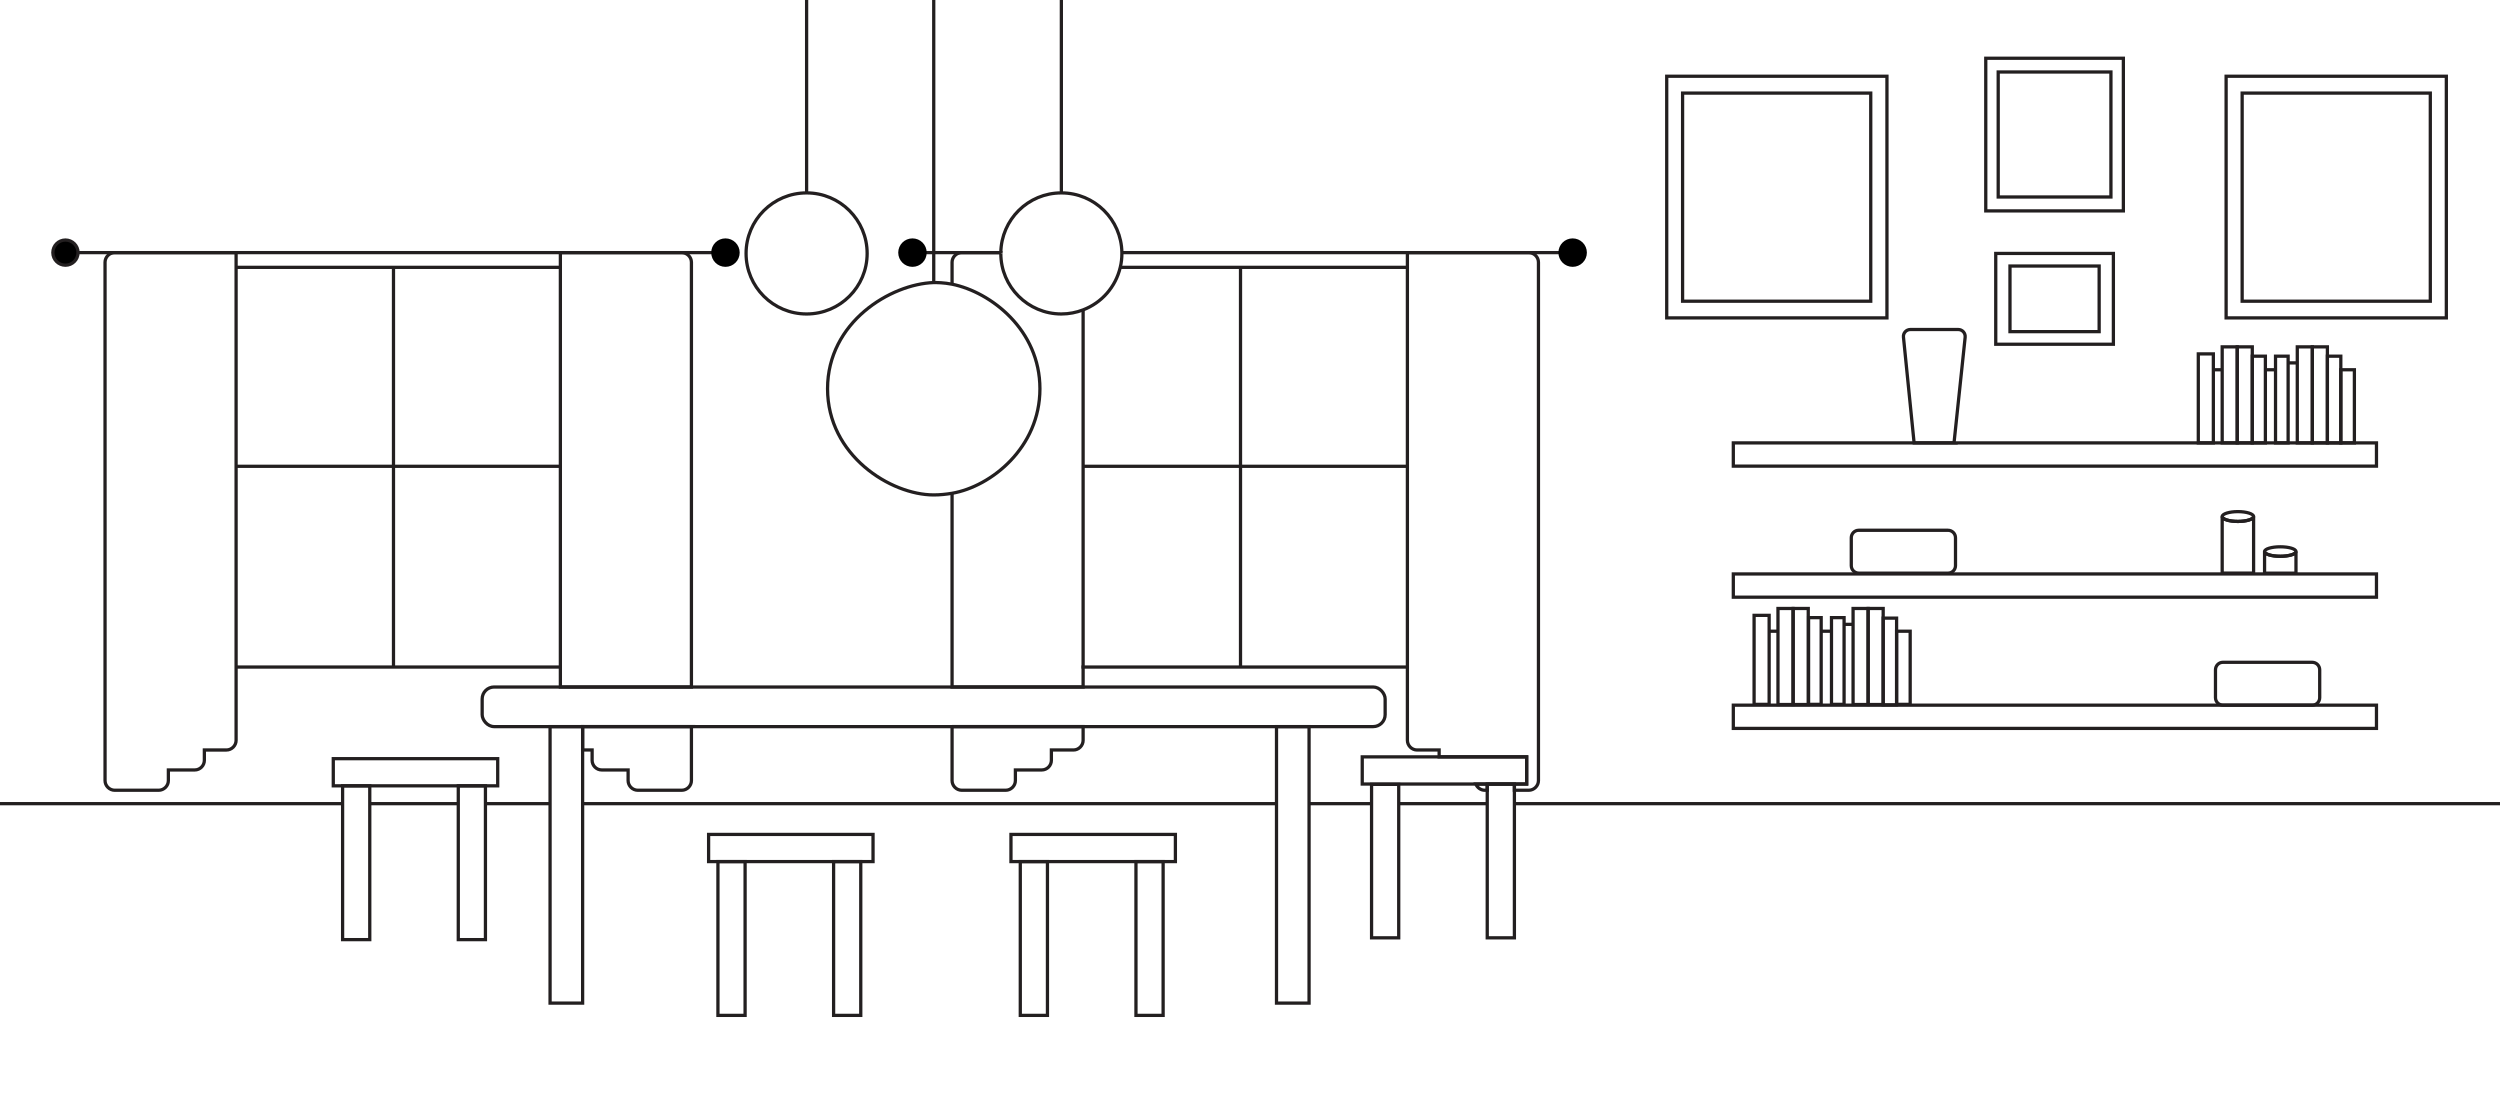 <?xml version="1.0" encoding="UTF-8"?>
<svg id="Layer_1" data-name="Layer 1" xmlns="http://www.w3.org/2000/svg" version="1.1" viewBox="0 0 1528 680">
  <defs>
    <style>
      .cls-1 {
        fill: none;
      }

      .cls-1, .cls-2 {
        stroke: #231f20;
      }

      .cls-1, .cls-2, .cls-3 {
        stroke-width: 2px;
      }

      .cls-2, .cls-3 {
        fill: #000;
      }

      .cls-3 {
        stroke: #000;
      }
    </style>
  </defs>
  <g id="Floor_line" data-name="Floor line">
    <line class="cls-1" x1="280.1" y1="491.2" x2="226" y2="491.2"/>
    <line class="cls-1" x1="336.2" y1="491.2" x2="296.7" y2="491.2"/>
    <line class="cls-1" x1="780.2" y1="491.2" x2="356.1" y2="491.2"/>
    <line class="cls-1" x1="838.3" y1="491.2" x2="800.1" y2="491.2"/>
    <line class="cls-1" x1="909" y1="491.2" x2="854.9" y2="491.2"/>
    <line class="cls-1" x1="1528" y1="491.2" x2="925.6" y2="491.2"/>
    <line class="cls-1" x1="209.4" y1="491.2" y2="491.2"/>
  </g>
  <line class="cls-1" x1="144.3" y1="407.7" x2="342.9" y2="407.7"/>
  <line class="cls-1" x1="661" y1="407.7" x2="859.6" y2="407.7"/>
  <g>
    <line class="cls-1" x1="45.6" y1="154.4" x2="435.7" y2="154.4"/>
    <circle class="cls-2" cx="40" cy="154.4" r="7.7"/>
    <circle class="cls-3" cx="443.4" cy="154.4" r="7.7"/>
    <path class="cls-1" d="M144.3,154.4v298.1c0,3.2-2.7,5.9-5.9,5.9h-13.5v6.3c0,3.2-2.6,5.9-5.9,5.9h-16.1v6.5c0,3.2-2.7,5.9-5.9,5.9h-26.9c-3.2,0-5.9-2.7-5.9-5.9V160.3c0-3.2,2.7-5.9,5.9-5.9h74.2Z"/>
    <path class="cls-1" d="M422.6,160.3v259.6h-80.1V154.4h74.2c3.2,0,5.9,2.7,5.9,5.9h0Z"/>
    <path class="cls-1" d="M422.6,444.1v33c0,3.2-2.7,5.9-5.9,5.9h-26.9c-3.2,0-5.9-2.7-5.9-5.9v-6.5h-16.1c-3.3,0-5.9-2.7-5.9-5.9v-6.3h-5.8v-14.3h66.5,0Z"/>
    <line class="cls-1" x1="144.3" y1="163.4" x2="342.9" y2="163.4"/>
    <line class="cls-1" x1="144.3" y1="285" x2="342.9" y2="285"/>
    <line class="cls-1" x1="240.5" y1="163.4" x2="240.5" y2="407.7"/>
  </g>
  <line class="cls-1" x1="957.3" y1="154.4" x2="685.7" y2="154.4"/>
  <polyline class="cls-1" points="611.7 154.4 588.8 154.4 565.4 154.4"/>
  <circle class="cls-3" cx="557.7" cy="154.4" r="7.7"/>
  <circle class="cls-3" cx="961.2" cy="154.4" r="7.7"/>
  <path class="cls-1" d="M581.9,173.7v-13.4c0-3.2,2.7-5.9,5.9-5.9h23.9v.5"/>
  <polyline class="cls-1" points="662 189.4 662 419.9 581.9 419.9 581.9 301.5"/>
  <path class="cls-1" d="M581.9,444.1h80.1v8.4c0,3.2-2.7,5.9-5.9,5.9h-13.5v6.3c0,3.2-2.6,5.9-5.9,5.9h-16.1v6.5c0,3.2-2.7,5.9-5.9,5.9h-26.9c-3.2,0-5.9-2.7-5.9-5.9v-33h0Z"/>
  <path class="cls-1" d="M940.3,160.3v316.8c0,3.2-2.7,5.9-5.9,5.9h-8.8v-3.8h-16.6v3.8h-1.5c-2.5,0-4.6-1.6-5.5-3.8h31.1v-16.6h-53.5v-4.2h-13.5c-3.2,0-5.9-2.7-5.9-5.9V154.4h74.2c3.2,0,5.9,2.7,5.9,5.9h0Z"/>
  <line class="cls-1" x1="860.6" y1="163.4" x2="684.7" y2="163.4"/>
  <line class="cls-1" x1="662" y1="285" x2="860.6" y2="285"/>
  <line class="cls-1" x1="758.2" y1="163.4" x2="758.2" y2="407.7"/>
  <g>
    <rect class="cls-1" x="209.4" y="480.3" width="16.6" height="94"/>
    <rect class="cls-1" x="280.1" y="480.3" width="16.6" height="94"/>
    <rect class="cls-1" x="203.7" y="463.7" width="100.5" height="16.6"/>
  </g>
  <g>
    <rect class="cls-1" x="438.8" y="526.6" width="16.6" height="94"/>
    <rect class="cls-1" x="509.5" y="526.6" width="16.6" height="94"/>
    <rect class="cls-1" x="433.1" y="510" width="100.5" height="16.6"/>
  </g>
  <g>
    <rect class="cls-1" x="623.6" y="526.6" width="16.6" height="94"/>
    <rect class="cls-1" x="694.3" y="526.6" width="16.6" height="94"/>
    <rect class="cls-1" x="617.9" y="510" width="100.5" height="16.6"/>
  </g>
  <rect class="cls-1" x="838.3" y="479.4" width="16.6" height="93.8"/>
  <rect class="cls-1" x="909" y="479.2" width="16.6" height="94"/>
  <rect class="cls-1" x="832.6" y="462.6" width="100.5" height="16.6"/>
  <rect class="cls-1" x="294.7" y="419.9" width="551.9" height="24.2" rx="7.3" ry="7.3"/>
  <rect class="cls-1" x="336.2" y="444.1" width="19.9" height="169"/>
  <rect class="cls-1" x="780.2" y="444.1" width="19.9" height="169"/>
  <circle class="cls-1" cx="493" cy="154.9" r="37"/>
  <path class="cls-1" d="M611.7,154.4c.3-20.2,16.7-36.5,37-36.5s36.7,16.3,37,36.5v.5c0,2.9-.3,5.8-1,8.5-2.8,12-11.4,21.7-22.7,26-4.1,1.6-8.6,2.5-13.3,2.5-20.4,0-37-16.6-37-37"/>
  <line class="cls-1" x1="493" y1="117.9" x2="493"/>
  <line class="cls-1" x1="570.7" y1="172.4" x2="570.7"/>
  <path class="cls-1" d="M581.9,173.7c23.7,4.8,53.7,27.9,53.7,63.9,0,36-29.9,59.8-53.7,63.9-3.6.6-7.4,1-11.2,1-26.3,0-64.9-24.1-64.9-64.9,0-40.8,38.6-64,64.9-64.9,1.9,0,6,0,11.2,1Z"/>
  <line class="cls-1" x1="648.7" y1="117.9" x2="648.7"/>
  <rect class="cls-1" x="1028.4" y="56.9" width="115" height="127.2"/>
  <rect class="cls-1" x="1018.7" y="46.6" width="134.6" height="147.7"/>
  <rect class="cls-1" x="1370.4" y="56.9" width="115" height="127.2"/>
  <rect class="cls-1" x="1360.6" y="46.6" width="134.6" height="147.7"/>
  <rect class="cls-1" x="1221.3" y="44" width="68.9" height="76.4"/>
  <rect class="cls-1" x="1213.7" y="35.6" width="84.1" height="93.3"/>
  <g>
    <rect class="cls-1" x="1219.8" y="154.9" width="71.9" height="55.5"/>
    <rect class="cls-1" x="1228.5" y="162.6" width="54.5" height="40.1"/>
  </g>
  <rect class="cls-1" x="1059.4" y="270.7" width="393.1" height="14.2"/>
  <rect class="cls-1" x="1059.4" y="350.8" width="393.1" height="14.2"/>
  <rect class="cls-1" x="1059.4" y="431" width="393.1" height="14.2"/>
  <g>
    <rect class="cls-1" x="1343.6" y="216.3" width="9.2" height="54.4"/>
    <rect class="cls-1" x="1358.2" y="212" width="9.2" height="58.7"/>
    <rect class="cls-1" x="1367.4" y="212" width="9.2" height="58.7"/>
    <rect class="cls-1" x="1404.1" y="212" width="9.2" height="58.7"/>
    <rect class="cls-1" x="1413.3" y="212" width="9.2" height="58.7"/>
    <rect class="cls-1" x="1376.6" y="217.7" width="8" height="53"/>
    <rect class="cls-1" x="1390.8" y="217.7" width="7.7" height="53"/>
    <rect class="cls-1" x="1422.5" y="217.7" width="8.2" height="53"/>
    <line class="cls-1" x1="1352.9" y1="226" x2="1358.2" y2="226"/>
    <line class="cls-1" x1="1384.6" y1="226" x2="1390" y2="226"/>
    <line class="cls-1" x1="1398.8" y1="221.8" x2="1404.2" y2="221.8"/>
    <rect class="cls-1" x="1430.7" y="226" width="8.3" height="44.7"/>
  </g>
  <g>
    <rect class="cls-1" x="1072.1" y="376.1" width="9.2" height="54.4"/>
    <rect class="cls-1" x="1086.7" y="371.9" width="9.2" height="58.7"/>
    <rect class="cls-1" x="1096" y="371.9" width="9.2" height="58.7"/>
    <rect class="cls-1" x="1132.6" y="371.9" width="9.2" height="58.7"/>
    <rect class="cls-1" x="1141.8" y="371.9" width="9.2" height="58.7"/>
    <rect class="cls-1" x="1105.4" y="377.5" width="7.7" height="53"/>
    <rect class="cls-1" x="1119.4" y="377.5" width="7.7" height="53"/>
    <rect class="cls-1" x="1151" y="377.8" width="8.2" height="53"/>
    <line class="cls-1" x1="1081.4" y1="385.8" x2="1086.7" y2="385.8"/>
    <line class="cls-1" x1="1113.1" y1="385.8" x2="1118.5" y2="385.8"/>
    <line class="cls-1" x1="1127.3" y1="381.6" x2="1132.7" y2="381.6"/>
    <rect class="cls-1" x="1159.2" y="385.8" width="8.3" height="44.7"/>
  </g>
  <path class="cls-1" d="M1190.7,350.3h-54.6c-2.5,0-4.6-2-4.6-4.6v-17c0-2.5,2-4.6,4.5-4.6h54.6c2.5,0,4.6,2,4.6,4.6v17c0,2.5-2,4.6-4.5,4.6Z"/>
  <path class="cls-1" d="M1413.3,431h-54.6c-2.5,0-4.6-2-4.6-4.6v-17c0-2.5,2-4.6,4.5-4.6h54.6c2.5,0,4.6,2,4.6,4.6v17c0,2.5-2,4.6-4.5,4.6Z"/>
  <path class="cls-1" d="M1377.4,315.7v34.6h-19.2v-34.6c0,1.7,4.3,3,9.6,3s9.6-1.4,9.6-3Z"/>
  <path class="cls-1" d="M1403.3,337.1v13.2h-19.2v-13.2c0,1.6,4.3,2.9,9.6,2.9s9.6-1.3,9.6-2.9Z"/>
  <path class="cls-1" d="M1377.4,315.7c0,1.7-4.3,3-9.6,3s-9.6-1.4-9.6-3,4.3-3,9.6-3,9.6,1.4,9.6,3Z"/>
  <path class="cls-1" d="M1403.3,337.1c0,1.6-4.3,2.9-9.6,2.9s-9.6-1.3-9.6-2.9,4.3-2.9,9.6-2.9,9.6,1.3,9.6,2.9Z"/>
  <path class="cls-1" d="M1194.3,270.7h-24.4l-6.5-64.6c-.3-2.5,1.7-4.7,4.2-4.7h29.3c2.5,0,4.5,2.2,4.2,4.8l-6.8,64.5h0Z"/>
</svg>